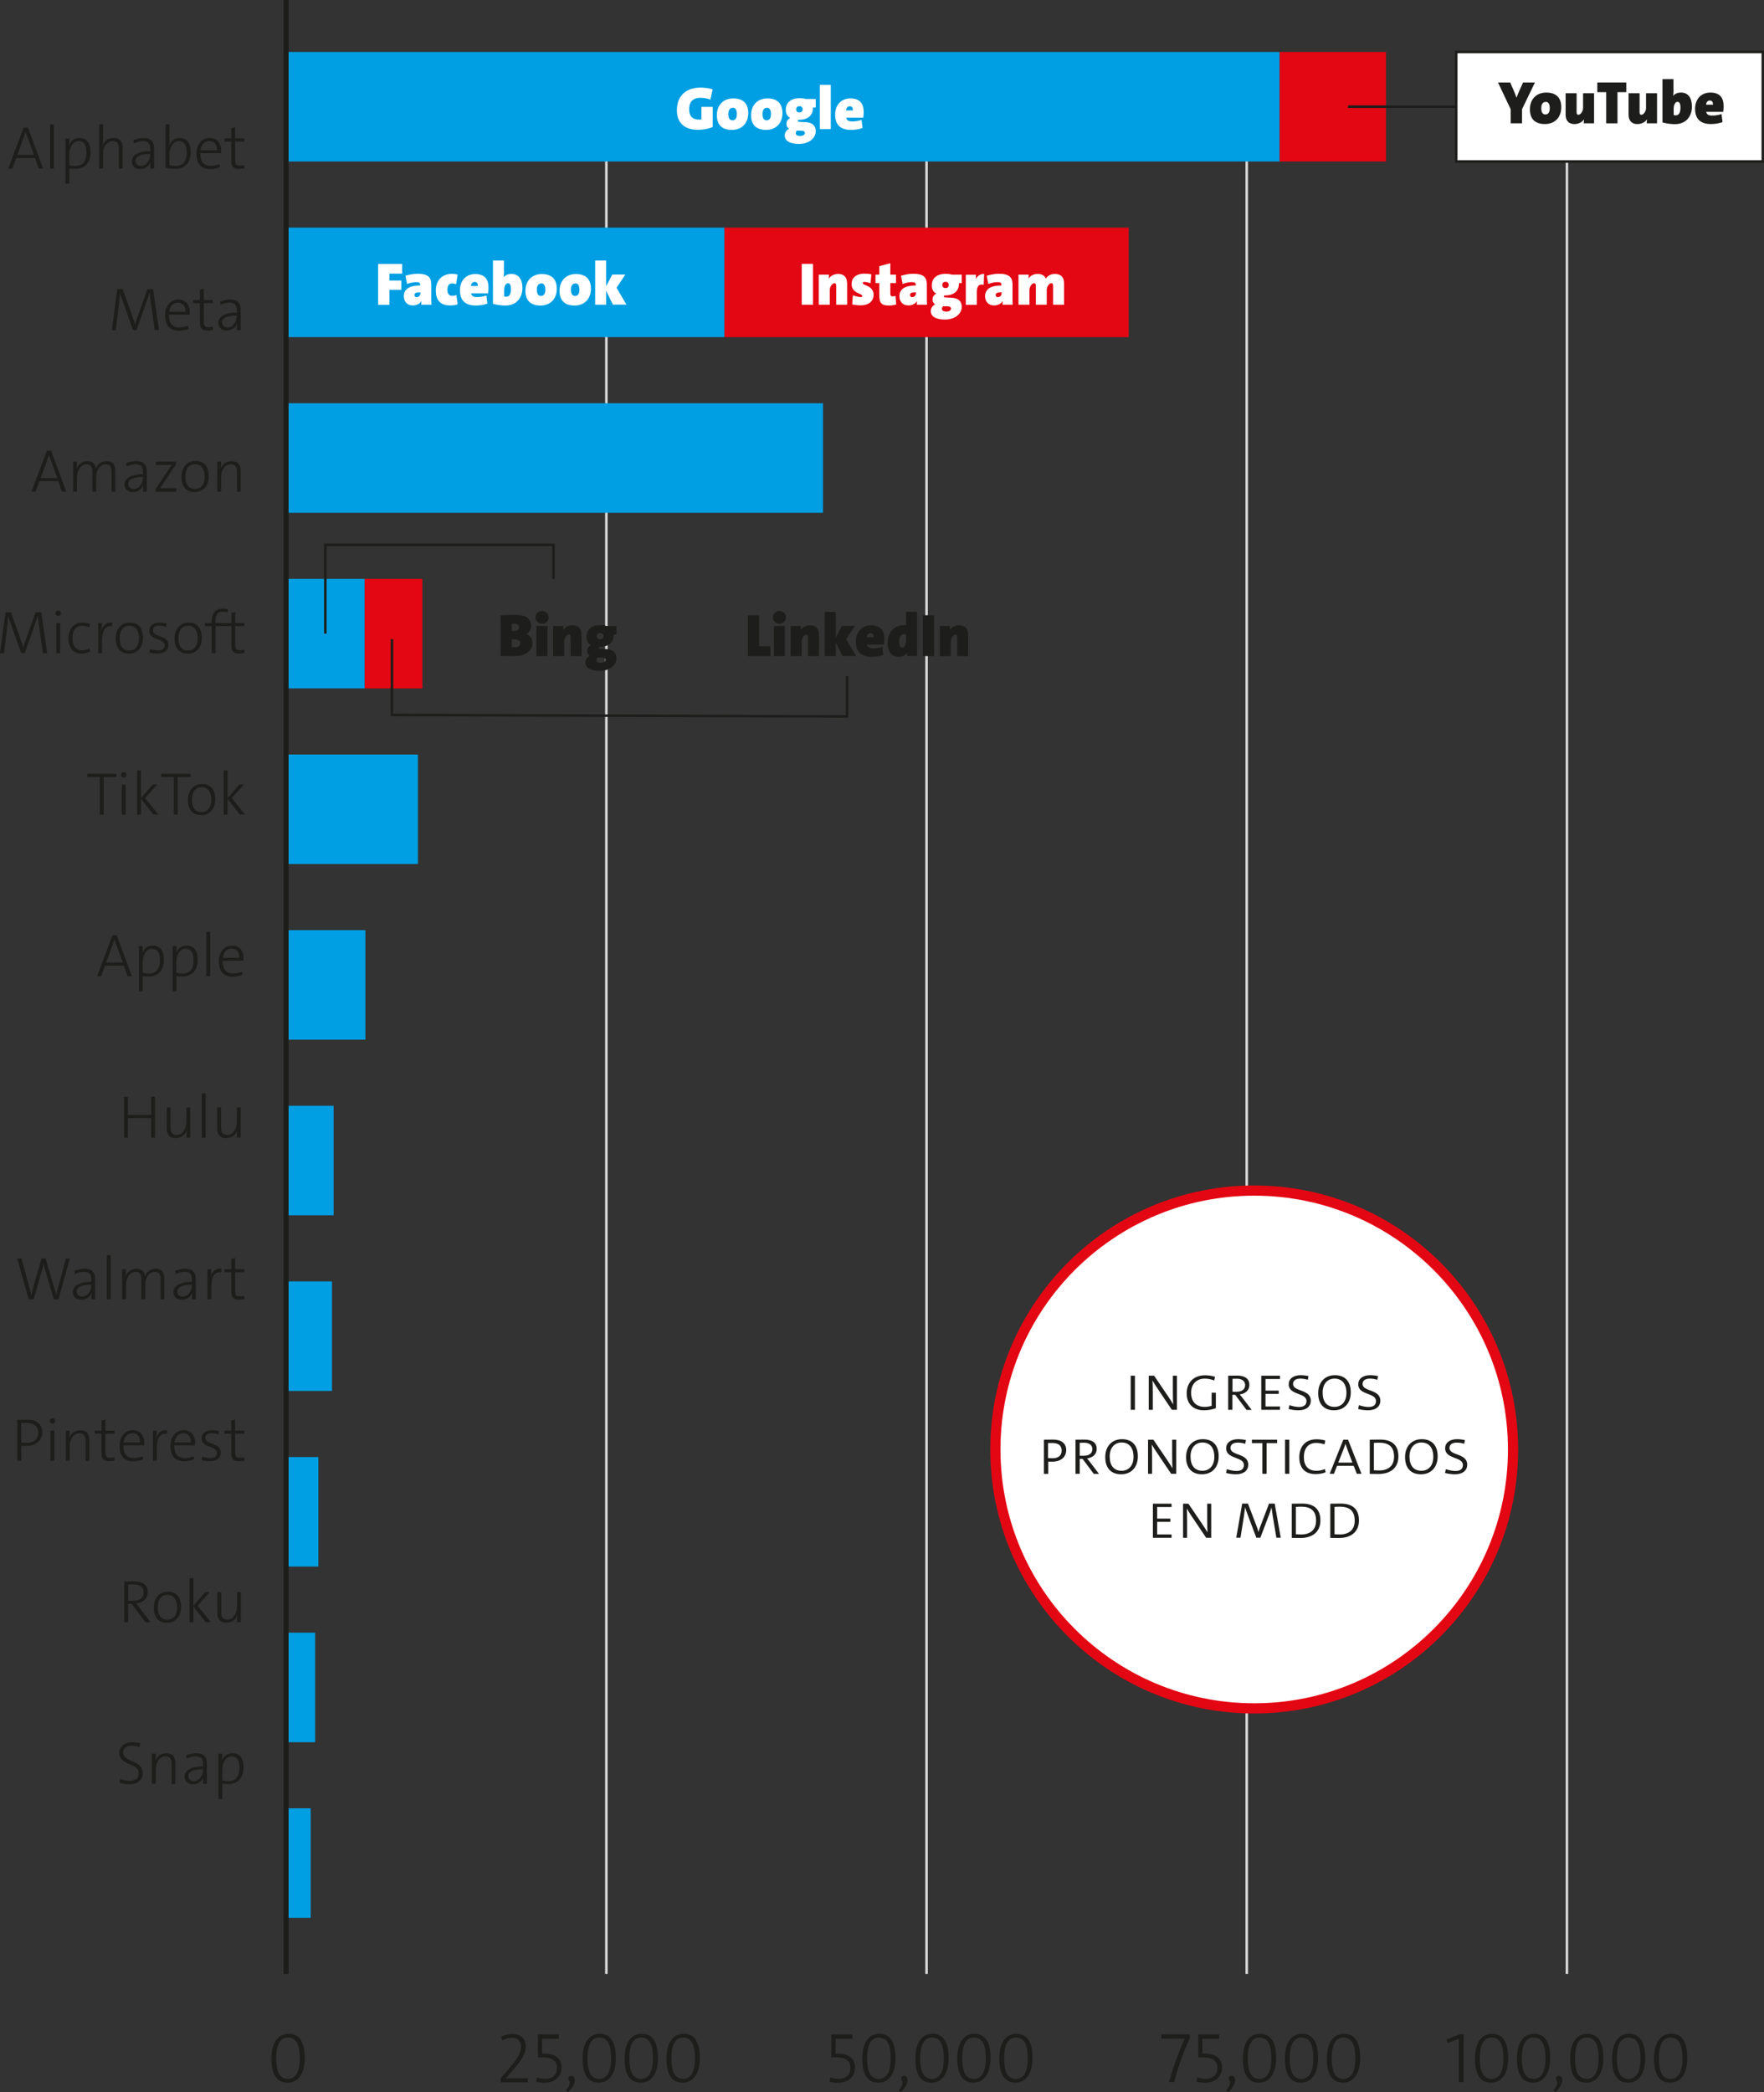 <?xml version="1.0" encoding="UTF-8"?>
<svg id="Capa_2" data-name="Capa 2" xmlns="http://www.w3.org/2000/svg" viewBox="0 0 174.81 207.26">
  <rect x="0" y="0" width="174.81" height="207.26" fill="#333333" stroke="none"/>
  <defs>
    <style>
      .cls-1 {
        stroke: #dadada;
      }

      .cls-1, .cls-2, .cls-3, .cls-4 {
        fill: none;
        stroke-miterlimit: 10;
      }

      .cls-1, .cls-3 {
        stroke-width: .25px;
      }

      .cls-2 {
        stroke: #e30613;
        stroke-width: 1.01px;
      }

      .cls-5 {
        fill: #1d1d1b;
      }

      .cls-5, .cls-6, .cls-7, .cls-8 {
        stroke-width: 0px;
      }

      .cls-6 {
        fill: #009fe3;
      }

      .cls-7 {
        fill: #e30613;
      }

      .cls-8 {
        fill: #fff;
      }

      .cls-3, .cls-4 {
        stroke: #1d1d1b;
      }

      .cls-4 {
        stroke-width: .5px;
      }
    </style>
  </defs>
  <g id="Capa_1-2" data-name="Capa 1">
    <g>
      <path class="cls-1" d="M155.28,195.56V13.19M123.55,195.56V13.19M91.82,195.56V13.19M60.09,195.56V13.19"/>
      <rect class="cls-7" x="126.8" y="5.15" width="10.55" height="10.85"/>
      <rect class="cls-6" x="28.16" y="5.15" width="98.64" height="10.85"/>
      <rect class="cls-7" x="71.77" y="22.55" width="40.08" height="10.85"/>
      <rect class="cls-6" x="28.16" y="22.55" width="43.62" height="10.85"/>
      <rect class="cls-6" x="28.16" y="39.95" width="53.4" height="10.85"/>
      <rect class="cls-7" x="36.12" y="57.35" width="5.74" height="10.85"/>
      <rect class="cls-6" x="28.16" y="57.35" width="7.97" height="10.85"/>
      <rect class="cls-6" x="28.16" y="74.75" width="13.26" height="10.85"/>
      <rect class="cls-6" x="28.16" y="92.15" width="8.05" height="10.85"/>
      <rect class="cls-6" x="28.16" y="109.55" width="4.9" height="10.85"/>
      <rect class="cls-6" x="28.16" y="126.95" width="4.74" height="10.85"/>
      <rect class="cls-6" x="28.16" y="144.35" width="3.39" height="10.85"/>
      <rect class="cls-6" x="28.16" y="161.75" width="3.07" height="10.85"/>
      <rect class="cls-6" x="28.16" y="179.15" width="2.63" height="10.85"/>
      <line class="cls-4" x1="28.35" y1="195.56" x2="28.35"/>
      <g>
        <path class="cls-5" d="M3.84,16.7l-.37-1.04h-1.87l-.37,1.04h-.41l1.52-4.05h.43l1.5,4.05h-.44ZM2.72,13.6l-.18-.55h0c-.05.17-.11.35-.18.53l-.64,1.77h1.65l-.64-1.76Z"/>
        <path class="cls-5" d="M4.96,16.7v-4.38h.38v4.38h-.38Z"/>
        <path class="cls-5" d="M6.49,18.21v-4.49h.38c0,.19-.01.5-.05.68h.01c.17-.44.56-.73,1.04-.73.7,0,1.1.47,1.1,1.4,0,1.08-.6,1.66-1.51,1.66-.22,0-.43-.02-.59-.04v1.51h-.38ZM6.86,16.35c.19.07.38.09.62.09.65,0,1.09-.39,1.09-1.33,0-.71-.24-1.13-.77-1.13-.64,0-.94.75-.94,1.28v1.09Z"/>
        <path class="cls-5" d="M11.78,16.7v-1.93c0-.5-.14-.79-.61-.79-.56,0-.96.55-.96,1.3v1.42h-.38v-4.38h.38v1.51c0,.2-.01.44-.05.59h.01c.17-.46.56-.75,1.08-.75.69,0,.9.43.9.95v2.08h-.38Z"/>
        <path class="cls-5" d="M14.89,16.7c0-.24,0-.48.04-.65h-.01c-.14.38-.53.7-1.05.7-.46,0-.81-.29-.81-.77,0-.59.63-1.01,1.83-1.01v-.2c0-.52-.17-.79-.7-.79-.29,0-.63.09-.91.21l-.07-.31c.31-.12.66-.21,1.02-.21.77,0,1.04.41,1.04,1.04v1.07c0,.31,0,.65.01.92h-.38ZM14.88,15.26c-1.13,0-1.45.32-1.45.66,0,.3.2.52.52.52.56,0,.93-.56.93-1.09v-.09Z"/>
        <path class="cls-5" d="M16.8,13.89c0,.16-.02.39-.05.54h.01c.17-.47.57-.76,1.04-.76.7,0,1.1.47,1.1,1.4,0,1.08-.61,1.66-1.52,1.66-.52,0-.97-.11-.97-.11v-4.31h.38v1.57ZM16.8,16.35s.28.09.62.09c.65,0,1.08-.39,1.08-1.33,0-.71-.24-1.13-.77-1.13-.64,0-.94.75-.94,1.28v1.09Z"/>
        <path class="cls-5" d="M19.85,15.17v.04c0,.85.37,1.22,1.03,1.22.29,0,.58-.05.87-.16l.06.3c-.31.11-.64.18-.98.18-.86,0-1.36-.48-1.36-1.52,0-.86.49-1.56,1.29-1.56s1.15.57,1.15,1.21c0,.16-.01.29-.01.29h-2.04ZM19.87,14.89h1.63c.01-.58-.28-.91-.77-.91s-.79.39-.86.91Z"/>
        <path class="cls-5" d="M24.22,16.68c-.16.04-.38.06-.55.06-.58,0-.75-.26-.75-.87v-1.85h-.67v-.3h.67v-1.01l.38-.1v1.11h.91v.3h-.91v1.73c0,.51.1.66.46.66.16,0,.31-.02.43-.05l.04.32Z"/>
      </g>
      <g>
        <path class="cls-5" d="M15.33,32.7l-.37-2.63c-.07-.49-.11-.85-.13-1.07h-.01c-.04.16-.12.39-.22.67l-1.07,3.03h-.35l-1.01-2.85c-.11-.31-.22-.6-.28-.85h0c-.02.32-.05.67-.1,1.1l-.31,2.6h-.4l.55-4.05h.53l1.03,2.88c.08.2.15.43.2.65h0c.05-.22.11-.45.19-.65l1.03-2.88h.56l.58,4.05h-.4Z"/>
        <path class="cls-5" d="M16.74,31.18v.04c0,.85.37,1.22,1.03,1.22.29,0,.58-.05.87-.16l.06.3c-.31.11-.64.18-.98.18-.86,0-1.36-.48-1.36-1.52,0-.86.49-1.56,1.29-1.56s1.15.57,1.15,1.21c0,.16-.01.29-.01.29h-2.04ZM16.76,30.89h1.63c.01-.58-.28-.91-.77-.91s-.79.39-.86.91Z"/>
        <path class="cls-5" d="M21.11,32.69c-.16.04-.38.06-.55.06-.58,0-.75-.26-.75-.87v-1.85h-.67v-.3h.67v-1.01l.38-.1v1.11h.91v.3h-.91v1.73c0,.51.1.66.46.66.16,0,.31-.02.43-.05l.04.32Z"/>
        <path class="cls-5" d="M23.47,32.7c0-.24,0-.48.04-.65h-.01c-.14.38-.53.7-1.05.7-.46,0-.81-.29-.81-.77,0-.59.63-1.01,1.83-1.01v-.2c0-.52-.17-.79-.7-.79-.29,0-.63.09-.91.21l-.07-.31c.31-.12.66-.21,1.02-.21.77,0,1.04.41,1.04,1.04v1.07c0,.31,0,.65.01.92h-.38ZM23.46,31.26c-1.13,0-1.45.32-1.45.66,0,.3.2.52.52.52.56,0,.93-.56.93-1.09v-.09Z"/>
      </g>
      <g>
        <path class="cls-5" d="M6.14,48.71l-.37-1.04h-1.87l-.37,1.04h-.41l1.52-4.05h.43l1.5,4.05h-.44ZM5.03,45.61l-.18-.55h0c-.05.17-.11.35-.18.53l-.64,1.77h1.65l-.64-1.76Z"/>
        <path class="cls-5" d="M11.06,48.71v-1.93c0-.5-.13-.79-.58-.79-.49,0-.95.49-.95,1.31v1.41h-.38v-1.93c0-.5-.13-.79-.58-.79-.52,0-.94.54-.94,1.31v1.41h-.38v-2.98h.38c0,.21-.02.5-.05.7h.01c.17-.45.56-.74,1.07-.74.6,0,.81.35.83.74.1-.28.43-.74,1.06-.74.68,0,.88.42.88.96v2.07h-.38Z"/>
        <path class="cls-5" d="M14.17,48.71c0-.24,0-.48.04-.65h-.01c-.14.38-.53.7-1.05.7-.46,0-.81-.29-.81-.77,0-.59.63-1.01,1.83-1.01v-.2c0-.52-.17-.79-.7-.79-.29,0-.63.09-.91.21l-.07-.31c.31-.12.66-.21,1.02-.21.77,0,1.04.41,1.04,1.04v1.07c0,.31,0,.65.01.92h-.38ZM14.17,47.26c-1.13,0-1.45.32-1.45.66,0,.3.2.52.52.52.56,0,.93-.56.93-1.09v-.09Z"/>
        <path class="cls-5" d="M15.42,48.71v-.26l1.59-2.39c-.2,0-.55.01-.89.01h-.67v-.34h1.99v.26l-1.58,2.39c.19,0,.61-.01.91-.01h.7v.35h-2.05Z"/>
        <path class="cls-5" d="M19.29,48.75c-.79,0-1.3-.49-1.3-1.51,0-.87.48-1.57,1.4-1.57.79,0,1.3.49,1.3,1.51,0,.87-.48,1.57-1.4,1.57ZM19.34,45.98c-.58,0-.97.42-.97,1.24s.36,1.22.95,1.22c.54,0,.96-.37.96-1.23,0-.78-.36-1.23-.95-1.23Z"/>
        <path class="cls-5" d="M23.48,48.71v-1.93c0-.5-.14-.79-.61-.79-.56,0-.96.55-.96,1.3v1.42h-.38v-2.98h.38c0,.21-.02.51-.05.7h.01c.17-.45.55-.74,1.08-.74.68,0,.9.42.9.96v2.07h-.38Z"/>
      </g>
      <g>
        <path class="cls-5" d="M4.25,64.71l-.37-2.63c-.07-.49-.11-.85-.13-1.07h-.01c-.04.16-.12.39-.22.67l-1.07,3.03h-.35l-1.01-2.85c-.11-.31-.22-.6-.28-.85h0c-.02.32-.05.67-.1,1.1l-.31,2.6h-.4l.55-4.05h.53l1.03,2.88c.08.2.15.43.2.65h0c.05-.22.11-.45.19-.65l1.03-2.88h.56l.58,4.05h-.4Z"/>
        <path class="cls-5" d="M5.77,61.03c-.15,0-.27-.12-.27-.27s.12-.27.27-.27.27.11.27.27c0,.14-.12.27-.27.27ZM5.58,64.71v-2.98h.38v2.98h-.38Z"/>
        <path class="cls-5" d="M8.97,64.54c-.3.14-.62.21-.91.21-.69,0-1.27-.43-1.27-1.49,0-1,.56-1.58,1.37-1.58.25,0,.53.05.78.16l-.1.32c-.25-.11-.5-.17-.73-.17-.55,0-.93.43-.93,1.23s.35,1.21.93,1.21c.21,0,.47-.05.75-.19l.09.29Z"/>
        <path class="cls-5" d="M11.11,62.05c-.68-.11-1,.43-1,1.47v1.19h-.38v-2.98h.38c0,.21-.02.52-.08.78h.01c.11-.44.43-.91,1.08-.82l-.02.37Z"/>
        <path class="cls-5" d="M12.77,64.76c-.79,0-1.3-.49-1.3-1.51,0-.87.48-1.57,1.4-1.57.79,0,1.3.49,1.3,1.51,0,.87-.48,1.57-1.4,1.57ZM12.83,61.99c-.58,0-.97.42-.97,1.24s.36,1.22.95,1.22c.54,0,.96-.37.96-1.23,0-.78-.36-1.23-.95-1.23Z"/>
        <path class="cls-5" d="M16.45,62.1c-.22-.07-.47-.12-.66-.12-.46,0-.63.19-.63.46,0,.76,1.53.41,1.53,1.47,0,.47-.35.84-1.08.84-.28,0-.6-.05-.82-.1l.07-.36c.24.09.56.15.8.15.44,0,.65-.17.65-.5,0-.76-1.52-.43-1.52-1.47,0-.43.34-.79,1.05-.79.2,0,.44.03.67.08l-.05.34Z"/>
        <path class="cls-5" d="M18.6,64.76c-.79,0-1.3-.49-1.3-1.51,0-.87.48-1.57,1.4-1.57.79,0,1.3.49,1.3,1.51,0,.87-.48,1.57-1.4,1.57ZM18.65,61.99c-.58,0-.97.42-.97,1.24s.36,1.22.95,1.22c.54,0,.96-.37.96-1.23,0-.78-.36-1.23-.95-1.23Z"/>
        <path class="cls-5" d="M22.28,62.03h-.92v2.68h-.38v-2.68h-.68v-.3h.68v-.19c0-.85.43-1.24,1.12-1.24.24,0,.49.05.49.05l-.04.32s-.25-.07-.49-.07c-.49,0-.7.29-.7.91v.21h.92v.3Z"/>
        <path class="cls-5" d="M24.23,64.69c-.16.04-.38.06-.55.06-.58,0-.75-.26-.75-.87v-1.85h-.67v-.3h.67v-1.01l.38-.1v1.11h.91v.3h-.91v1.73c0,.51.1.66.46.66.16,0,.31-.02.43-.05l.04.32Z"/>
      </g>
      <g>
        <path class="cls-5" d="M10.27,76.98v3.73h-.38v-3.73h-1.25v-.32h2.89v.32h-1.25Z"/>
        <path class="cls-5" d="M12.26,77.03c-.15,0-.27-.12-.27-.27s.12-.27.27-.27.27.11.27.27c0,.14-.12.27-.27.27ZM12.07,80.71v-2.98h.38v2.98h-.38Z"/>
        <path class="cls-5" d="M15.2,80.71l-1.23-1.58v1.58h-.38v-4.38h.38v2.75l1.17-1.36h.44l-1.21,1.35,1.33,1.63h-.5Z"/>
        <path class="cls-5" d="M17.61,76.98v3.73h-.38v-3.73h-1.25v-.32h2.89v.32h-1.25Z"/>
        <path class="cls-5" d="M19.93,80.76c-.79,0-1.3-.49-1.3-1.51,0-.87.48-1.57,1.4-1.57.79,0,1.3.49,1.3,1.51,0,.87-.48,1.57-1.4,1.57ZM19.98,77.99c-.58,0-.96.42-.96,1.24s.36,1.22.95,1.22c.54,0,.97-.37.97-1.23,0-.78-.36-1.23-.95-1.23Z"/>
        <path class="cls-5" d="M23.78,80.71l-1.23-1.58v1.58h-.38v-4.38h.38v2.75l1.18-1.36h.44l-1.21,1.35,1.33,1.63h-.5Z"/>
      </g>
      <g>
        <path class="cls-5" d="M12.64,96.71l-.37-1.04h-1.87l-.37,1.04h-.41l1.52-4.05h.43l1.5,4.05h-.44ZM11.52,93.61l-.18-.55h0c-.05.17-.11.35-.18.53l-.64,1.77h1.65l-.64-1.76Z"/>
        <path class="cls-5" d="M13.76,98.22v-4.49h.38c0,.19-.01.5-.05.68h.01c.17-.44.56-.73,1.04-.73.7,0,1.1.47,1.1,1.4,0,1.08-.6,1.66-1.51,1.66-.22,0-.43-.02-.59-.04v1.51h-.38ZM14.14,96.36c.19.07.38.09.62.09.65,0,1.09-.39,1.09-1.33,0-.71-.24-1.13-.77-1.13-.64,0-.94.75-.94,1.28v1.09Z"/>
        <path class="cls-5" d="M17.11,98.22v-4.49h.38c0,.19-.01.5-.05.68h.01c.17-.44.56-.73,1.04-.73.7,0,1.1.47,1.1,1.4,0,1.08-.6,1.66-1.51,1.66-.22,0-.43-.02-.59-.04v1.51h-.38ZM17.48,96.36c.19.07.38.09.62.09.65,0,1.08-.39,1.08-1.33,0-.71-.24-1.13-.77-1.13-.64,0-.94.75-.94,1.28v1.09Z"/>
        <path class="cls-5" d="M20.45,96.71v-4.38h.38v4.38h-.38Z"/>
        <path class="cls-5" d="M22.07,95.18v.04c0,.85.37,1.22,1.03,1.22.29,0,.58-.05.87-.16l.06.3c-.31.11-.64.18-.98.18-.86,0-1.36-.48-1.36-1.52,0-.86.49-1.56,1.29-1.56s1.15.57,1.15,1.21c0,.16-.01.29-.01.29h-2.04ZM22.09,94.89h1.63c.01-.58-.28-.91-.77-.91s-.79.39-.86.91Z"/>
      </g>
      <g>
        <path class="cls-5" d="M14.99,112.71v-1.94h-2.32v1.94h-.38v-4.05h.38v1.79h2.32v-1.79h.38v4.05h-.38Z"/>
        <path class="cls-5" d="M18.46,112.71c0-.21.02-.51.05-.7h-.01c-.17.45-.55.74-1.08.74-.69,0-.9-.43-.9-.95v-2.08h.38v1.93c0,.5.13.79.61.79.56,0,.96-.55.96-1.3v-1.42h.38v2.98h-.38Z"/>
        <path class="cls-5" d="M20,112.71v-4.38h.38v4.38h-.38Z"/>
        <path class="cls-5" d="M23.46,112.71c0-.21.02-.51.05-.7h-.01c-.17.45-.55.74-1.08.74-.69,0-.9-.43-.9-.95v-2.08h.38v1.93c0,.5.13.79.61.79.56,0,.96-.55.96-1.3v-1.42h.38v2.98h-.38Z"/>
      </g>
      <g>
        <path class="cls-5" d="M5.82,128.72h-.49l-.88-2.98c-.05-.17-.1-.37-.13-.54h-.01c-.04.19-.07.37-.12.54l-.85,2.98h-.5l-1.13-4.05h.41l.81,2.92c.07.29.13.52.17.77h0c.05-.25.1-.5.17-.74l.85-2.95h.39l.89,3c.07.22.13.46.17.69h0c.04-.21.08-.4.13-.6l.84-3.09h.38l-1.12,4.05Z"/>
        <path class="cls-5" d="M9.06,128.72c0-.24,0-.48.04-.65h-.01c-.14.38-.53.7-1.06.7-.46,0-.81-.29-.81-.77,0-.59.63-1.01,1.83-1.01v-.2c0-.52-.17-.79-.7-.79-.29,0-.63.09-.91.21l-.07-.31c.31-.12.66-.21,1.02-.21.77,0,1.04.41,1.04,1.04v1.07c0,.31,0,.65.01.92h-.38ZM9.05,127.27c-1.13,0-1.45.32-1.45.66,0,.3.2.52.52.52.56,0,.93-.56.93-1.09v-.09Z"/>
        <path class="cls-5" d="M10.59,128.72v-4.38h.38v4.38h-.38Z"/>
        <path class="cls-5" d="M15.92,128.72v-1.93c0-.5-.13-.79-.58-.79-.49,0-.95.49-.95,1.31v1.41h-.38v-1.93c0-.5-.13-.79-.58-.79-.52,0-.94.54-.94,1.31v1.41h-.38v-2.98h.38c0,.21-.02.5-.05.7h.01c.17-.45.56-.74,1.07-.74.6,0,.81.35.83.74.1-.28.43-.74,1.05-.74.68,0,.88.42.88.96v2.07h-.38Z"/>
        <path class="cls-5" d="M19.03,128.72c0-.24,0-.48.04-.65h-.01c-.14.38-.53.7-1.06.7-.46,0-.81-.29-.81-.77,0-.59.63-1.01,1.83-1.01v-.2c0-.52-.17-.79-.7-.79-.29,0-.63.09-.91.21l-.07-.31c.31-.12.66-.21,1.02-.21.77,0,1.04.41,1.04,1.04v1.07c0,.31,0,.65.01.92h-.38ZM19.02,127.27c-1.13,0-1.45.32-1.45.66,0,.3.2.52.52.52.56,0,.93-.56.93-1.09v-.09Z"/>
        <path class="cls-5" d="M21.94,126.06c-.68-.11-1,.43-1,1.47v1.19h-.38v-2.98h.38c0,.21-.02.52-.08.78h.01c.11-.44.43-.91,1.08-.82l-.02.37Z"/>
        <path class="cls-5" d="M24.23,128.7c-.16.04-.38.06-.55.06-.58,0-.76-.26-.76-.87v-1.85h-.67v-.3h.67v-1.01l.38-.1v1.11h.91v.3h-.91v1.73c0,.51.1.66.46.66.16,0,.31-.02.43-.05l.04.32Z"/>
      </g>
      <g>
        <path class="cls-5" d="M1.72,144.72v-4.05s.57-.02.99-.02c1.05,0,1.49.59,1.49,1.23,0,.8-.62,1.37-1.59,1.37-.24,0-.5-.01-.5-.01v1.48h-.38ZM2.1,142.91s.28.03.55.03c.77,0,1.15-.43,1.15-.99s-.36-.98-1.17-.98c-.25,0-.53.01-.53.01v1.93Z"/>
        <path class="cls-5" d="M5.2,141.04c-.15,0-.27-.12-.27-.27s.12-.27.27-.27.27.11.27.27c0,.14-.12.27-.27.27ZM5,144.72v-2.98h.38v2.98h-.38Z"/>
        <path class="cls-5" d="M8.48,144.72v-1.93c0-.5-.14-.79-.61-.79-.56,0-.96.55-.96,1.3v1.42h-.38v-2.98h.38c0,.21-.02.51-.05.7h.01c.17-.45.55-.74,1.08-.74.68,0,.9.42.9.96v2.07h-.38Z"/>
        <path class="cls-5" d="M11.36,144.7c-.16.04-.38.06-.55.06-.58,0-.75-.26-.75-.87v-1.85h-.67v-.3h.67v-1.01l.38-.1v1.11h.91v.3h-.91v1.73c0,.51.1.66.46.66.16,0,.31-.02.43-.05l.04.32Z"/>
        <path class="cls-5" d="M12.23,143.19v.04c0,.85.37,1.22,1.03,1.22.29,0,.58-.05.87-.16l.06.3c-.31.11-.64.18-.98.18-.86,0-1.36-.48-1.36-1.52,0-.86.49-1.56,1.29-1.56s1.15.57,1.15,1.21c0,.16-.01.29-.01.29h-2.04ZM12.25,142.9h1.63c.01-.58-.28-.91-.77-.91s-.79.39-.86.91Z"/>
        <path class="cls-5" d="M16.54,142.06c-.68-.11-1,.43-1,1.47v1.19h-.38v-2.98h.38c0,.21-.02.52-.08.78h.01c.11-.44.43-.91,1.08-.82l-.02.37Z"/>
        <path class="cls-5" d="M17.27,143.19v.04c0,.85.37,1.22,1.03,1.22.29,0,.58-.05.87-.16l.06.3c-.31.11-.64.18-.98.18-.86,0-1.36-.48-1.36-1.52,0-.86.49-1.56,1.29-1.56s1.15.57,1.15,1.21c0,.16-.01.29-.01.29h-2.04ZM17.29,142.9h1.63c.01-.58-.28-.91-.77-.91s-.79.39-.86.91Z"/>
        <path class="cls-5" d="M21.64,142.11c-.22-.07-.47-.12-.66-.12-.46,0-.63.19-.63.46,0,.76,1.53.41,1.53,1.47,0,.47-.35.84-1.08.84-.28,0-.6-.05-.82-.1l.07-.36c.24.09.56.15.8.15.44,0,.65-.17.65-.5,0-.76-1.52-.43-1.52-1.47,0-.43.34-.79,1.05-.79.2,0,.44.03.67.08l-.05.34Z"/>
        <path class="cls-5" d="M24.23,144.7c-.16.04-.38.06-.55.06-.58,0-.76-.26-.76-.87v-1.85h-.67v-.3h.67v-1.01l.38-.1v1.11h.91v.3h-.91v1.73c0,.51.1.66.46.66.16,0,.31-.02.43-.05l.04.32Z"/>
      </g>
      <g>
        <path class="cls-5" d="M14.42,160.72l-1.37-1.83h-.35v1.83h-.38v-4.04s.51-.02.96-.02c.79,0,1.36.32,1.36,1.05s-.54,1.09-1.16,1.15c0,0,.18.2.35.43l1.09,1.43h-.49ZM12.7,158.59s.27,0,.5,0c.68,0,1.04-.32,1.04-.83s-.37-.8-1.01-.8c-.26,0-.53.02-.53.02v1.61Z"/>
        <path class="cls-5" d="M16.54,160.77c-.79,0-1.3-.49-1.3-1.51,0-.87.48-1.57,1.4-1.57.79,0,1.3.49,1.3,1.51,0,.87-.48,1.57-1.4,1.57ZM16.59,158c-.58,0-.96.42-.96,1.24s.36,1.22.95,1.22c.54,0,.97-.37.97-1.23,0-.78-.36-1.23-.95-1.23Z"/>
        <path class="cls-5" d="M20.39,160.72l-1.23-1.58v1.58h-.38v-4.38h.38v2.75l1.18-1.36h.44l-1.21,1.35,1.33,1.63h-.5Z"/>
        <path class="cls-5" d="M23.48,160.72c0-.21.02-.51.05-.7h-.01c-.17.45-.55.74-1.08.74-.69,0-.9-.43-.9-.95v-2.08h.38v1.93c0,.5.13.79.61.79.56,0,.96-.55.96-1.3v-1.42h.38v2.98h-.38Z"/>
      </g>
      <g>
        <path class="cls-5" d="M13.83,173.08c-.26-.08-.52-.14-.77-.14-.55,0-.85.26-.85.7,0,1,1.94.69,1.94,2.01,0,.61-.44,1.12-1.33,1.12-.36,0-.73-.07-.99-.16l.08-.37c.28.11.64.19.95.19.55,0,.89-.25.89-.76,0-1.03-1.93-.73-1.93-2.02,0-.58.46-1.04,1.28-1.04.25,0,.54.04.8.11l-.07.35Z"/>
        <path class="cls-5" d="M17.01,176.72v-1.93c0-.5-.14-.79-.61-.79-.56,0-.96.55-.96,1.3v1.42h-.38v-2.98h.38c0,.21-.02.51-.05.7h.01c.17-.45.55-.74,1.08-.74.68,0,.9.42.9.96v2.07h-.38Z"/>
        <path class="cls-5" d="M20.12,176.72c0-.24,0-.48.04-.65h-.01c-.14.38-.53.7-1.05.7-.46,0-.81-.29-.81-.77,0-.59.63-1.01,1.83-1.01v-.2c0-.52-.17-.79-.7-.79-.29,0-.63.09-.91.21l-.07-.31c.31-.12.66-.21,1.02-.21.77,0,1.04.41,1.04,1.04v1.07c0,.31,0,.65.01.92h-.38ZM20.12,175.28c-1.13,0-1.45.32-1.45.66,0,.3.2.52.52.52.56,0,.93-.56.93-1.09v-.09Z"/>
        <path class="cls-5" d="M21.65,178.23v-4.49h.38c0,.19-.01.5-.05.68h.01c.17-.44.56-.73,1.04-.73.7,0,1.1.47,1.1,1.4,0,1.08-.6,1.66-1.51,1.66-.22,0-.43-.02-.59-.04v1.51h-.38ZM22.03,176.37c.19.07.38.09.62.09.65,0,1.08-.39,1.08-1.33,0-.71-.24-1.13-.77-1.13-.64,0-.94.75-.94,1.28v1.09Z"/>
      </g>
      <path class="cls-5" d="M28.5,206.33c-.86,0-1.6-.52-1.6-2.38,0-1.69.73-2.46,1.7-2.46.85,0,1.6.52,1.6,2.38,0,1.69-.74,2.46-1.69,2.46ZM28.54,201.85c-.67,0-1.17.56-1.17,2.04s.41,2.07,1.17,2.07c.66,0,1.17-.55,1.17-2.03s-.41-2.07-1.17-2.07Z"/>
      <g>
        <path class="cls-5" d="M49.61,206.27v-.36l1.01-1.19c.74-.86,1.01-1.42,1.01-1.95,0-.5-.31-.9-.9-.9-.31,0-.65.1-.95.27l-.1-.36c.33-.17.69-.27,1.12-.27.82,0,1.3.5,1.3,1.22,0,.61-.3,1.25-1.17,2.25l-.8.92h0c.38,0,1.27-.01,2.18-.01v.41h-2.7Z"/>
        <path class="cls-5" d="M53.2,205.82c.23.07.54.13.84.13.72,0,1.16-.39,1.16-1.08s-.47-1.05-1.37-1.05c-.27,0-.52.02-.52.02v-2.29h2.07v.43h-1.66v1.47c.07,0,.15,0,.24,0,1.12,0,1.69.56,1.69,1.36,0,.93-.69,1.53-1.67,1.53-.29,0-.6-.04-.85-.09l.06-.41Z"/>
        <path class="cls-5" d="M56.08,207.08c.29-.32.38-.56.38-.74,0-.2-.13-.25-.13-.41s.12-.28.29-.28c.19,0,.34.15.34.43,0,.29-.17.71-.67,1.18l-.2-.17Z"/>
        <path class="cls-5" d="M59.34,206.33c-.86,0-1.6-.52-1.6-2.38,0-1.69.73-2.46,1.69-2.46.85,0,1.6.52,1.6,2.38,0,1.69-.74,2.46-1.7,2.46ZM59.39,201.85c-.67,0-1.17.56-1.17,2.04s.41,2.07,1.17,2.07c.66,0,1.17-.55,1.17-2.03s-.41-2.07-1.17-2.07Z"/>
        <path class="cls-5" d="M63.5,206.33c-.86,0-1.6-.52-1.6-2.38,0-1.69.73-2.46,1.7-2.46.85,0,1.6.52,1.6,2.38,0,1.69-.74,2.46-1.69,2.46ZM63.54,201.85c-.67,0-1.17.56-1.17,2.04s.41,2.07,1.17,2.07c.66,0,1.17-.55,1.17-2.03s-.41-2.07-1.17-2.07Z"/>
        <path class="cls-5" d="M67.65,206.33c-.86,0-1.6-.52-1.6-2.38,0-1.69.73-2.46,1.7-2.46.85,0,1.6.52,1.6,2.38,0,1.69-.74,2.46-1.69,2.46ZM67.7,201.85c-.67,0-1.17.56-1.17,2.04s.41,2.07,1.17,2.07c.66,0,1.17-.55,1.17-2.03s-.41-2.07-1.17-2.07Z"/>
      </g>
      <g>
        <path class="cls-5" d="M82.28,205.82c.23.07.54.13.84.13.72,0,1.16-.39,1.16-1.08s-.47-1.05-1.37-1.05c-.27,0-.52.02-.52.02v-2.29h2.07v.43h-1.66v1.47c.07,0,.15,0,.24,0,1.12,0,1.69.56,1.69,1.36,0,.93-.69,1.53-1.67,1.53-.29,0-.6-.04-.85-.09l.06-.41Z"/>
        <path class="cls-5" d="M87.05,206.33c-.86,0-1.6-.52-1.6-2.38,0-1.69.73-2.46,1.69-2.46.85,0,1.6.52,1.6,2.38,0,1.69-.74,2.46-1.7,2.46ZM87.1,201.85c-.67,0-1.17.56-1.17,2.04s.41,2.07,1.17,2.07c.66,0,1.17-.55,1.17-2.03s-.41-2.07-1.17-2.07Z"/>
        <path class="cls-5" d="M89.06,207.08c.29-.32.38-.56.38-.74,0-.2-.13-.25-.13-.41s.12-.28.29-.28c.19,0,.34.15.34.43,0,.29-.17.71-.67,1.18l-.2-.17Z"/>
        <path class="cls-5" d="M92.31,206.33c-.86,0-1.6-.52-1.6-2.38,0-1.69.73-2.46,1.7-2.46.85,0,1.6.52,1.6,2.38,0,1.69-.74,2.46-1.69,2.46ZM92.36,201.85c-.67,0-1.17.56-1.17,2.04s.41,2.07,1.17,2.07c.66,0,1.17-.55,1.17-2.03s-.41-2.07-1.17-2.07Z"/>
        <path class="cls-5" d="M96.47,206.33c-.86,0-1.6-.52-1.6-2.38,0-1.69.73-2.46,1.69-2.46.85,0,1.6.52,1.6,2.38,0,1.69-.74,2.46-1.7,2.46ZM96.52,201.85c-.67,0-1.17.56-1.17,2.04s.41,2.07,1.17,2.07c.66,0,1.17-.55,1.17-2.03s-.41-2.07-1.17-2.07Z"/>
        <path class="cls-5" d="M100.63,206.33c-.86,0-1.6-.52-1.6-2.38,0-1.69.73-2.46,1.69-2.46.85,0,1.6.52,1.6,2.38,0,1.69-.74,2.46-1.7,2.46ZM100.68,201.85c-.67,0-1.17.56-1.17,2.04s.41,2.07,1.17,2.07c.66,0,1.17-.55,1.17-2.03s-.41-2.07-1.17-2.07Z"/>
      </g>
      <g>
        <path class="cls-5" d="M117.91,201.93c-.59,1.24-1.22,2.98-1.55,4.34h-.51c.42-1.58,1.13-3.37,1.56-4.31-.31.01-1.7.01-2.32.01v-.43h2.82v.38Z"/>
        <path class="cls-5" d="M118.64,205.82c.23.07.54.13.84.13.72,0,1.16-.39,1.16-1.08s-.47-1.05-1.37-1.05c-.27,0-.52.02-.52.02v-2.29h2.07v.43h-1.66v1.47c.07,0,.15,0,.24,0,1.12,0,1.7.56,1.7,1.36,0,.93-.69,1.53-1.67,1.53-.29,0-.6-.04-.85-.09l.06-.41Z"/>
        <path class="cls-5" d="M121.52,207.08c.29-.32.38-.56.38-.74,0-.2-.13-.25-.13-.41s.12-.28.29-.28c.19,0,.34.15.34.43,0,.29-.17.71-.67,1.18l-.2-.17Z"/>
        <path class="cls-5" d="M124.77,206.33c-.86,0-1.6-.52-1.6-2.38,0-1.69.73-2.46,1.69-2.46.85,0,1.6.52,1.6,2.38,0,1.69-.74,2.46-1.7,2.46ZM124.82,201.85c-.67,0-1.17.56-1.17,2.04s.41,2.07,1.17,2.07c.66,0,1.17-.55,1.17-2.03s-.41-2.07-1.17-2.07Z"/>
        <path class="cls-5" d="M128.93,206.33c-.86,0-1.6-.52-1.6-2.38,0-1.69.73-2.46,1.69-2.46.85,0,1.6.52,1.6,2.38,0,1.69-.74,2.46-1.7,2.46ZM128.98,201.85c-.67,0-1.17.56-1.17,2.04s.41,2.07,1.17,2.07c.66,0,1.17-.55,1.17-2.03s-.41-2.07-1.17-2.07Z"/>
        <path class="cls-5" d="M133.09,206.33c-.86,0-1.6-.52-1.6-2.38,0-1.69.73-2.46,1.7-2.46.85,0,1.6.52,1.6,2.38,0,1.69-.74,2.46-1.69,2.46ZM133.14,201.85c-.67,0-1.17.56-1.17,2.04s.41,2.07,1.17,2.07c.66,0,1.17-.55,1.17-2.03s-.41-2.07-1.17-2.07Z"/>
      </g>
      <g>
        <path class="cls-5" d="M144.57,206.27v-4.29l-1.13.43-.08-.37,1.3-.5h.38v4.73h-.46Z"/>
        <path class="cls-5" d="M147.77,206.33c-.86,0-1.6-.52-1.6-2.38,0-1.69.73-2.46,1.69-2.46.85,0,1.6.52,1.6,2.38,0,1.69-.74,2.46-1.7,2.46ZM147.82,201.85c-.67,0-1.17.56-1.17,2.04s.41,2.07,1.17,2.07c.66,0,1.17-.55,1.17-2.03s-.41-2.07-1.17-2.07Z"/>
        <path class="cls-5" d="M151.93,206.33c-.86,0-1.6-.52-1.6-2.38,0-1.69.73-2.46,1.69-2.46.85,0,1.6.52,1.6,2.38,0,1.69-.74,2.46-1.7,2.46ZM151.98,201.85c-.67,0-1.17.56-1.17,2.04s.41,2.07,1.17,2.07c.66,0,1.17-.55,1.17-2.03s-.41-2.07-1.17-2.07Z"/>
        <path class="cls-5" d="M153.94,207.08c.29-.32.38-.56.38-.74,0-.2-.13-.25-.13-.41s.12-.28.29-.28c.19,0,.34.15.34.43,0,.29-.17.71-.67,1.18l-.2-.17Z"/>
        <path class="cls-5" d="M157.2,206.33c-.86,0-1.6-.52-1.6-2.38,0-1.69.73-2.46,1.69-2.46.85,0,1.6.52,1.6,2.38,0,1.69-.74,2.46-1.7,2.46ZM157.25,201.85c-.67,0-1.17.56-1.17,2.04s.41,2.07,1.17,2.07c.66,0,1.17-.55,1.17-2.03s-.41-2.07-1.17-2.07Z"/>
        <path class="cls-5" d="M161.35,206.33c-.86,0-1.6-.52-1.6-2.38,0-1.69.73-2.46,1.69-2.46.85,0,1.6.52,1.6,2.38,0,1.69-.74,2.46-1.7,2.46ZM161.4,201.85c-.67,0-1.17.56-1.17,2.04s.41,2.07,1.17,2.07c.66,0,1.17-.55,1.17-2.03s-.41-2.07-1.17-2.07Z"/>
        <path class="cls-5" d="M165.51,206.33c-.86,0-1.6-.52-1.6-2.38,0-1.69.73-2.46,1.7-2.46.85,0,1.6.52,1.6,2.38,0,1.69-.74,2.46-1.69,2.46ZM165.56,201.85c-.67,0-1.17.56-1.17,2.04s.41,2.07,1.17,2.07c.66,0,1.17-.55,1.17-2.03s-.41-2.07-1.17-2.07Z"/>
      </g>
      <g>
        <path class="cls-8" d="M70.63,12.58c-.39.17-.91.28-1.46.28-1.42,0-2.09-.77-2.09-1.93,0-1.39.85-2.25,2.35-2.25.46,0,.89.08,1.19.17l-.22,1.02c-.28-.11-.61-.18-1.01-.18-.77,0-1.1.46-1.1,1.12s.3,1.04.99,1.04c.08,0,.17-.01.23-.03v-1.23h1.12v2Z"/>
        <path class="cls-8" d="M72.53,12.87c-.91,0-1.49-.44-1.49-1.46,0-.95.6-1.66,1.62-1.66.91,0,1.49.44,1.49,1.46,0,.95-.6,1.66-1.62,1.66ZM72.61,10.68c-.26,0-.43.21-.43.62s.14.62.41.62.43-.2.43-.62-.14-.63-.41-.63Z"/>
        <path class="cls-8" d="M75.92,12.87c-.91,0-1.49-.44-1.49-1.46,0-.95.6-1.66,1.62-1.66.91,0,1.49.44,1.49,1.46,0,.95-.6,1.66-1.62,1.66ZM75.99,10.68c-.26,0-.43.21-.43.62s.14.62.41.62.43-.2.43-.62-.14-.63-.41-.63Z"/>
        <path class="cls-8" d="M80.56,10.65s0,.05,0,.07c0,.65-.44,1.15-1.38,1.15h-.07s-.05.07-.05.1c0,.02,0,.05.04.07.23.11,1.09-.08,1.51.34.16.16.23.37.23.61,0,.68-.64,1.27-1.68,1.27-.89,0-1.39-.31-1.39-.84,0-.28.15-.52.43-.67-.18-.11-.26-.28-.26-.47,0-.25.13-.47.37-.59-.31-.17-.44-.45-.44-.81,0-.66.44-1.15,1.38-1.15.25,0,.45.03.61.08h.98v.84h-.29ZM79,12.93c-.1.08-.14.17-.14.26,0,.16.14.28.43.28.32,0,.47-.14.47-.29,0-.06-.02-.12-.06-.16-.09-.09-.38-.07-.7-.08ZM79.22,10.52c-.2,0-.32.12-.32.31s.11.31.32.31.32-.12.32-.31-.11-.31-.32-.31Z"/>
        <path class="cls-8" d="M81.24,12.79v-4.38h1.09v4.38h-1.09Z"/>
        <path class="cls-8" d="M83.86,11.65c.04.27.23.38.6.38.3,0,.62-.05.92-.15l.1.8c-.36.13-.79.19-1.14.19-1.01,0-1.58-.47-1.58-1.52,0-.9.56-1.6,1.52-1.6s1.31.56,1.31,1.33c0,.28-.04.58-.04.58h-1.69ZM83.84,10.94h.68c.01-.29-.11-.41-.31-.41-.22,0-.35.17-.37.41Z"/>
      </g>
      <g>
        <path class="cls-8" d="M38.59,27.11v.68h1.18v.92h-1.18v1.49h-1.12v-4.05h2.38v.96h-1.27Z"/>
        <path class="cls-8" d="M41.75,30.19c0-.11,0-.24.02-.38h0c-.14.28-.49.45-.86.45-.6,0-.89-.43-.89-.92,0-.8.73-1.06,1.62-1.06v-.07c0-.19-.11-.26-.39-.26-.26,0-.61.07-.91.18l-.16-.81c.35-.11.82-.2,1.19-.2,1.06,0,1.37.37,1.37,1.06v1.37c0,.19,0,.41.02.64h-1.02ZM41.65,28.96c-.47,0-.58.09-.58.28,0,.11.08.2.22.2.22,0,.37-.19.37-.39v-.09Z"/>
        <path class="cls-8" d="M45.35,30.15c-.21.08-.5.11-.76.11-1,0-1.4-.58-1.4-1.47,0-1.02.62-1.66,1.61-1.66.16,0,.37.02.55.08l-.15.95c-.13-.05-.26-.08-.38-.08-.34,0-.48.23-.48.64s.19.59.48.59c.14,0,.29-.03.41-.08l.12.92Z"/>
        <path class="cls-8" d="M46.68,29.05c.04.27.23.38.6.38.3,0,.62-.05.92-.15l.1.8c-.36.13-.79.19-1.14.19-1.01,0-1.58-.47-1.58-1.52,0-.9.56-1.6,1.52-1.6s1.31.56,1.31,1.33c0,.28-.04.58-.04.58h-1.69ZM46.67,28.34h.68c.01-.29-.11-.41-.31-.41-.22,0-.35.17-.37.41Z"/>
        <path class="cls-8" d="M49.95,26.86c0,.2-.02.46-.04.62h0c.13-.2.41-.34.77-.34.73,0,1.09.55,1.09,1.39,0,.95-.57,1.74-1.69,1.74-.67,0-1.23-.17-1.23-.17v-4.29h1.09v1.04ZM49.95,29.36s.09.04.21.04c.25,0,.47-.17.47-.75,0-.43-.1-.59-.29-.59s-.38.23-.38.69v.62Z"/>
        <path class="cls-8" d="M53.56,30.27c-.91,0-1.49-.44-1.49-1.46,0-.95.6-1.66,1.62-1.66.91,0,1.49.44,1.49,1.46,0,.95-.6,1.66-1.62,1.66ZM53.63,28.08c-.26,0-.43.21-.43.62s.14.62.41.62.43-.2.43-.62-.14-.63-.41-.63Z"/>
        <path class="cls-8" d="M56.94,30.27c-.91,0-1.49-.44-1.49-1.46,0-.95.6-1.66,1.62-1.66.91,0,1.49.44,1.49,1.46,0,.95-.6,1.66-1.62,1.66ZM57.01,28.08c-.26,0-.43.21-.43.62s.14.62.41.62.43-.2.43-.62-.14-.63-.41-.63Z"/>
        <path class="cls-8" d="M60.74,30.19l-.67-1.38v1.38h-1.09v-4.38h1.09v2.54l.61-1.15h1.29l-.87,1.31.98,1.67h-1.35Z"/>
      </g>
      <g>
        <path class="cls-8" d="M79.45,30.19v-4.05h1.12v4.05h-1.12Z"/>
        <path class="cls-8" d="M82.87,30.19v-1.86c0-.17-.04-.27-.17-.27-.22,0-.47.31-.47.69v1.44h-1.09v-2.98h1.01c0,.08,0,.26-.03.4h0c.19-.26.5-.47.94-.47.61,0,.89.34.89.99v2.06h-1.09Z"/>
        <path class="cls-8" d="M86.29,28.06c-.21-.07-.49-.13-.63-.13-.13,0-.16.04-.16.11,0,.26,1.07.23,1.07,1.17,0,.6-.44,1.04-1.3,1.04-.27,0-.58-.04-.82-.09l.07-.9c.32.11.62.17.77.17.13,0,.16-.04.16-.11,0-.26-1.06-.25-1.06-1.18,0-.59.43-1.03,1.28-1.03.2,0,.46.02.68.07l-.08.86Z"/>
        <path class="cls-8" d="M88.82,30.17c-.22.05-.49.1-.71.1-.74,0-.97-.22-.97-1.03v-1.19h-.38v-.84h.38v-.84l1.09-.29v1.13h.56v.84h-.56v1.03c0,.21.07.28.23.28.1,0,.2-.01.29-.04l.06.84Z"/>
        <path class="cls-8" d="M90.86,30.19c0-.11,0-.24.02-.38h0c-.14.28-.49.45-.86.45-.6,0-.89-.43-.89-.92,0-.8.73-1.06,1.62-1.06v-.07c0-.19-.11-.26-.39-.26-.26,0-.61.07-.91.18l-.16-.81c.35-.11.82-.2,1.19-.2,1.06,0,1.37.37,1.37,1.06v1.37c0,.19,0,.41.02.64h-1.02ZM90.76,28.96c-.47,0-.58.09-.58.28,0,.11.08.2.22.2.22,0,.37-.19.37-.39v-.09Z"/>
        <path class="cls-8" d="M95.03,28.05s0,.05,0,.07c0,.65-.44,1.15-1.38,1.15h-.07s-.05.07-.05.1c0,.02,0,.05.04.07.23.11,1.09-.08,1.51.34.16.16.23.37.23.61,0,.68-.64,1.27-1.68,1.27-.89,0-1.39-.31-1.39-.84,0-.28.15-.52.43-.67-.18-.11-.26-.28-.26-.47,0-.25.13-.47.37-.59-.31-.17-.44-.45-.44-.81,0-.66.44-1.15,1.38-1.15.25,0,.45.03.61.08h.98v.84h-.29ZM93.48,30.33c-.1.08-.14.17-.14.26,0,.16.14.28.43.28.32,0,.47-.14.47-.29,0-.06-.02-.12-.06-.16-.09-.09-.38-.07-.7-.08ZM93.7,27.92c-.2,0-.32.12-.32.31s.11.31.32.31.32-.12.32-.31-.11-.31-.32-.31Z"/>
        <path class="cls-8" d="M97.48,28.22c-.44-.11-.68.09-.68.73v1.25h-1.09v-2.98h1.01c0,.1-.01.28-.03.44h0c.17-.32.44-.53.84-.52l-.05,1.08Z"/>
        <path class="cls-8" d="M99.35,30.19c0-.11,0-.24.02-.38h0c-.14.28-.49.45-.86.45-.6,0-.89-.43-.89-.92,0-.8.73-1.06,1.62-1.06v-.07c0-.19-.11-.26-.39-.26-.26,0-.61.07-.91.18l-.16-.81c.35-.11.82-.2,1.19-.2,1.06,0,1.37.37,1.37,1.06v1.37c0,.19,0,.41.02.64h-1.02ZM99.25,28.96c-.47,0-.58.09-.58.28,0,.11.08.2.22.2.22,0,.37-.19.37-.39v-.09Z"/>
        <path class="cls-8" d="M104.36,30.19v-1.86c0-.17-.04-.27-.17-.27-.21,0-.46.31-.46.69v1.44h-1.08v-1.86c0-.17-.04-.27-.17-.27-.21,0-.46.31-.46.69v1.44h-1.09v-2.98h1.01c0,.08,0,.25-.03.4h0c.19-.29.52-.47.92-.47.37,0,.68.13.81.47.17-.29.5-.47.9-.47.62,0,.91.34.91.99v2.06h-1.09Z"/>
      </g>
      <g>
        <path class="cls-8" d="M124.29,117.95c14.17,0,25.65,11.49,25.65,25.65s-11.49,25.65-25.65,25.65-25.65-11.49-25.65-25.65,11.49-25.65,25.65-25.65"/>
        <path class="cls-2" d="M124.29,117.95c14.17,0,25.65,11.49,25.65,25.65s-11.49,25.65-25.65,25.65-25.65-11.49-25.65-25.65,11.49-25.65,25.65-25.65Z"/>
      </g>
      <path class="cls-5" d="M112.05,139.67v-3.38h.42v3.38h-.42ZM116.13,139.67l-1.4-2.08c-.2-.29-.41-.63-.52-.82h0c.02.32.03.75.03,1.25v1.65s-.4,0-.4,0v-3.38h.53l1.37,2.02c.2.29.41.63.52.82h0c-.02-.32-.03-.75-.03-1.25v-1.59h.4v3.38h-.49ZM120.47,139.52c-.35.12-.73.2-1.16.2-1.02,0-1.71-.6-1.71-1.68,0-1.01.64-1.79,1.81-1.79.35,0,.68.05,1,.15l-.08.36c-.31-.11-.61-.18-.94-.18-.73,0-1.35.46-1.35,1.4s.54,1.4,1.35,1.4c.25,0,.49-.05.68-.1v-1.3h.42v1.55ZM123.52,139.67l-1.11-1.48h-.28v1.48h-.42v-3.38s.44-.01.88-.01c.72,0,1.22.27,1.22.91,0,.6-.45.89-.96.96.1.1.2.23.29.35l.9,1.18h-.53ZM122.14,137.88s.23,0,.4,0c.55,0,.85-.25.85-.65,0-.36-.24-.64-.83-.64-.22,0-.42.01-.42.01v1.27ZM124.99,139.67v-3.38h1.85v.33h-1.43v1.15h1.31v.32h-1.31v1.25h1.43v.33h-1.85ZM129.61,136.7c-.25-.08-.51-.12-.74-.12-.52,0-.73.23-.73.53,0,.79,1.76.49,1.76,1.66,0,.54-.42.95-1.22.95-.33,0-.68-.05-.98-.13l.08-.38c.29.1.66.18.95.18.51,0,.74-.22.74-.59,0-.85-1.76-.55-1.76-1.66,0-.53.44-.9,1.18-.9.23,0,.53.03.78.09l-.07.37ZM132.2,139.72c-.99,0-1.57-.62-1.57-1.7s.66-1.78,1.66-1.78,1.57.62,1.57,1.7-.66,1.78-1.66,1.78ZM132.25,136.58c-.68,0-1.18.49-1.18,1.39s.42,1.41,1.18,1.41c.68,0,1.18-.49,1.18-1.38s-.42-1.42-1.18-1.42ZM136.5,136.7c-.25-.08-.51-.12-.74-.12-.52,0-.73.23-.73.53,0,.79,1.76.49,1.76,1.66,0,.54-.42.95-1.22.95-.33,0-.68-.05-.98-.13l.08-.38c.29.1.66.18.95.18.51,0,.74-.22.74-.59,0-.85-1.76-.55-1.76-1.66,0-.53.44-.9,1.18-.9.23,0,.53.03.78.09l-.07.37Z"/>
      <path class="cls-5" d="M103.45,146.01v-3.38c.25,0,.55-.01.92-.01.83,0,1.29.4,1.29,1.03,0,.69-.51,1.16-1.4,1.16-.18,0-.38-.01-.38-.01v1.22h-.42ZM103.87,144.45s.23.02.42.02c.63,0,.92-.29.92-.77,0-.46-.29-.74-.92-.74-.24,0-.43,0-.43,0v1.49ZM108.39,146.01l-1.11-1.48h-.28v1.48h-.42v-3.38s.44-.01.88-.01c.72,0,1.22.27,1.22.91,0,.6-.45.89-.96.96.1.1.2.23.29.35l.9,1.18h-.53ZM107,144.22s.23,0,.4,0c.55,0,.85-.25.85-.65,0-.36-.24-.64-.83-.64-.22,0-.42.01-.42.01v1.27ZM111.1,146.06c-.99,0-1.57-.62-1.57-1.7s.66-1.78,1.66-1.78,1.57.62,1.57,1.7-.66,1.78-1.66,1.78ZM111.15,142.91c-.68,0-1.18.49-1.18,1.39s.42,1.41,1.18,1.41c.68,0,1.18-.49,1.18-1.38s-.42-1.42-1.18-1.42ZM116.06,146.01l-1.4-2.08c-.2-.29-.41-.63-.52-.82h0c.02.32.03.75.03,1.25v1.65s-.4,0-.4,0v-3.38h.53l1.37,2.02c.2.29.41.63.52.82h0c-.02-.32-.03-.75-.03-1.25v-1.59h.4v3.38h-.49ZM119.11,146.06c-.99,0-1.57-.62-1.57-1.7s.66-1.78,1.66-1.78,1.57.62,1.57,1.7-.66,1.78-1.66,1.78ZM119.16,142.91c-.68,0-1.18.49-1.18,1.39s.42,1.41,1.18,1.41c.68,0,1.18-.49,1.18-1.38s-.42-1.42-1.18-1.42ZM123.41,143.04c-.25-.08-.51-.12-.74-.12-.52,0-.73.23-.73.53,0,.79,1.76.49,1.76,1.66,0,.54-.42.95-1.22.95-.33,0-.68-.05-.98-.13l.08-.38c.29.1.66.18.95.18.51,0,.74-.22.74-.59,0-.85-1.76-.55-1.76-1.66,0-.53.44-.9,1.18-.9.23,0,.53.03.78.09l-.07.37ZM125.52,142.97v3.04h-.42v-3.04h-1.04v-.34h2.5v.34h-1.05ZM127.35,146.01v-3.38h.42v3.38h-.42ZM131.37,145.86c-.27.11-.62.18-1,.18-1.05,0-1.61-.61-1.61-1.66,0-.98.51-1.79,1.73-1.79.27,0,.6.05.84.12l-.07.38c-.25-.08-.56-.14-.83-.14-.85,0-1.22.63-1.22,1.4,0,.86.42,1.36,1.25,1.36.31,0,.59-.07.84-.17l.07.34ZM134.46,146.01l-.31-.79h-1.65l-.31.79h-.42l1.35-3.38h.47l1.33,3.38h-.46ZM133.54,143.61c-.08-.22-.16-.41-.21-.57h0c-.05.17-.11.35-.2.57l-.51,1.29h1.4l-.49-1.29ZM135.74,142.63c.27,0,.68-.01,1.03-.01,1.12,0,1.81.5,1.81,1.67s-.83,1.74-1.98,1.74c-.36,0-.62-.01-.86-.01v-3.38ZM136.15,145.66c.12.01.36.02.51.02.88,0,1.49-.42,1.49-1.37s-.49-1.38-1.46-1.38c-.16,0-.36,0-.54.02v2.7ZM140.81,146.06c-.99,0-1.57-.62-1.57-1.7s.66-1.78,1.66-1.78,1.57.62,1.57,1.7-.66,1.78-1.66,1.78ZM140.86,142.91c-.68,0-1.18.49-1.18,1.39s.42,1.41,1.18,1.41c.68,0,1.18-.49,1.18-1.38s-.42-1.42-1.18-1.42ZM145.11,143.04c-.25-.08-.51-.12-.74-.12-.52,0-.73.23-.73.53,0,.79,1.76.49,1.76,1.66,0,.54-.42.95-1.22.95-.33,0-.68-.05-.98-.13l.08-.38c.29.1.66.18.95.18.51,0,.74-.22.74-.59,0-.85-1.76-.55-1.76-1.66,0-.53.44-.9,1.18-.9.23,0,.53.03.78.09l-.07.37Z"/>
      <path class="cls-5" d="M114.25,152.35v-3.38h1.85v.33h-1.43v1.15h1.31v.32h-1.31v1.25h1.43v.33h-1.85ZM119.53,152.35l-1.4-2.08c-.2-.29-.41-.63-.52-.82h0c.02.32.03.75.03,1.25v1.65s-.4,0-.4,0v-3.38h.53l1.37,2.02c.2.29.41.63.52.82h0c-.02-.32-.03-.75-.03-1.25v-1.59h.4v3.38h-.49ZM126.49,152.35l-.35-2.07c-.06-.36-.11-.71-.14-.95h0c-.03.14-.11.42-.2.64l-.9,2.37h-.4l-.84-2.23c-.08-.21-.21-.55-.27-.79h0c-.03.26-.08.63-.13.96l-.33,2.06h-.42l.59-3.38h.57l.84,2.2c.08.2.16.44.2.62h0c.05-.19.14-.43.21-.62l.84-2.2h.56l.6,3.38h-.44ZM128.01,148.97c.27,0,.68-.01,1.03-.01,1.12,0,1.81.5,1.81,1.67s-.83,1.74-1.98,1.74c-.36,0-.62-.01-.86-.01v-3.38ZM128.42,152c.12.01.36.02.51.02.88,0,1.49-.42,1.49-1.37s-.49-1.38-1.46-1.38c-.16,0-.36,0-.54.02v2.7ZM131.83,148.97c.27,0,.68-.01,1.03-.01,1.12,0,1.81.5,1.81,1.67s-.83,1.74-1.98,1.74c-.36,0-.62-.01-.86-.01v-3.38ZM132.25,152c.12.01.36.02.51.02.88,0,1.49-.42,1.49-1.37s-.49-1.38-1.46-1.38c-.16,0-.36,0-.54.02v2.7Z"/>
      <line class="cls-3" x1="133.59" y1="10.57" x2="144.31" y2="10.57"/>
      <rect class="cls-8" x="144.31" y="5.15" width="30.38" height="10.85"/>
      <rect class="cls-3" x="144.31" y="5.15" width="30.38" height="10.85"/>
      <g>
        <path class="cls-5" d="M150.83,10.82v1.4h-1.12v-1.39l-1.26-2.66h1.21l.38.88c.1.23.18.44.24.62h.01c.07-.22.18-.46.29-.71l.35-.79h1.18l-1.28,2.65Z"/>
        <path class="cls-5" d="M153.1,12.29c-.91,0-1.49-.44-1.49-1.46,0-.95.6-1.66,1.62-1.66.91,0,1.49.44,1.49,1.46,0,.95-.6,1.66-1.62,1.66ZM153.17,10.1c-.26,0-.43.21-.43.62s.14.62.41.62.43-.2.43-.62-.14-.63-.41-.63Z"/>
        <path class="cls-5" d="M156.95,12.22c0-.08,0-.26.03-.4h0c-.19.26-.5.47-.95.47-.66,0-.88-.43-.88-.94v-2.11h1.09v1.88c0,.15.04.25.17.25.24,0,.47-.35.47-.68v-1.45h1.09v2.98h-1.01Z"/>
        <path class="cls-5" d="M160.29,9.13v3.09h-1.12v-3.09h-.88v-.96h2.87v.96h-.88Z"/>
        <path class="cls-5" d="M163.19,12.22c0-.08,0-.26.03-.4h0c-.19.26-.5.47-.95.47-.66,0-.88-.43-.88-.94v-2.11h1.09v1.88c0,.15.04.25.17.25.24,0,.47-.35.47-.68v-1.45h1.09v2.98h-1.01Z"/>
        <path class="cls-5" d="M165.85,8.89c0,.2-.02.46-.04.62h0c.13-.2.41-.34.77-.34.73,0,1.09.55,1.09,1.39,0,.95-.57,1.74-1.69,1.74-.67,0-1.23-.17-1.23-.17v-4.29h1.09v1.04ZM165.85,11.39s.09.04.21.04c.25,0,.47-.17.47-.75,0-.43-.1-.59-.29-.59s-.38.23-.38.69v.62Z"/>
        <path class="cls-5" d="M169.08,11.07c.04.27.23.38.6.38.3,0,.62-.05.92-.15l.1.8c-.36.13-.79.19-1.14.19-1.01,0-1.58-.47-1.58-1.52,0-.9.56-1.6,1.52-1.6s1.31.56,1.31,1.33c0,.28-.04.58-.04.58h-1.69ZM169.07,10.37h.68c.01-.29-.11-.41-.31-.41-.22,0-.35.17-.37.41Z"/>
      </g>
      <g>
        <path class="cls-5" d="M49.6,60.95s.75-.04,1.44-.04c1.02,0,1.59.34,1.59,1.08,0,.33-.16.66-.47.82h0c.37.14.61.48.61.87,0,.73-.61,1.32-1.74,1.32-.25,0-.74-.01-1.42-.01v-4.04ZM50.71,62.52c.07,0,.16,0,.25,0,.35,0,.48-.16.48-.37,0-.23-.17-.35-.46-.35-.11,0-.19,0-.27.01v.71ZM50.71,64.11c.07,0,.22.01.32.01.34,0,.52-.14.52-.4,0-.21-.16-.38-.53-.38-.04,0-.23,0-.3,0v.76Z"/>
        <path class="cls-5" d="M53.72,61.79c-.36,0-.65-.28-.65-.63s.29-.63.65-.63.65.28.65.63-.29.63-.65.63ZM53.17,65v-2.98h1.09v2.98h-1.09Z"/>
        <path class="cls-5" d="M56.55,65v-1.86c0-.17-.04-.27-.17-.27-.22,0-.47.31-.47.69v1.44h-1.09v-2.98h1.01c0,.08,0,.26-.03.4h0c.19-.26.5-.47.94-.47.61,0,.89.34.89.99v2.06h-1.09Z"/>
        <path class="cls-5" d="M60.81,62.86s0,.05,0,.07c0,.65-.44,1.15-1.38,1.15h-.07s-.05.07-.05.1c0,.02,0,.05.04.07.23.11,1.08-.08,1.51.34.16.16.23.37.23.61,0,.68-.64,1.27-1.68,1.27-.89,0-1.39-.31-1.39-.84,0-.28.15-.52.43-.67-.18-.11-.26-.28-.26-.47,0-.25.13-.47.37-.59-.31-.17-.44-.45-.44-.81,0-.66.44-1.15,1.38-1.15.25,0,.45.03.61.08h.98v.84h-.29ZM59.25,65.13c-.1.08-.14.17-.14.26,0,.16.14.28.43.28.32,0,.47-.14.47-.29,0-.06-.02-.12-.06-.16-.09-.09-.38-.07-.7-.08ZM59.47,62.72c-.2,0-.32.12-.32.31s.11.31.32.31.32-.12.32-.31-.11-.31-.32-.31Z"/>
      </g>
      <g>
        <path class="cls-5" d="M74.11,65v-4.05h1.12v3.07h1.12v.98h-2.23Z"/>
        <path class="cls-5" d="M77.24,61.79c-.36,0-.65-.28-.65-.63s.29-.63.65-.63.65.28.65.63-.29.63-.65.63ZM76.69,65v-2.98h1.09v2.98h-1.09Z"/>
        <path class="cls-5" d="M80.08,65v-1.86c0-.17-.04-.27-.17-.27-.22,0-.47.31-.47.69v1.44h-1.09v-2.98h1.01c0,.08,0,.26-.03.4h0c.19-.26.5-.47.94-.47.61,0,.89.34.89.99v2.06h-1.09Z"/>
        <path class="cls-5" d="M83.49,65l-.67-1.38v1.38h-1.09v-4.38h1.09v2.54l.61-1.15h1.29l-.87,1.31.98,1.67h-1.35Z"/>
        <path class="cls-5" d="M85.91,63.85c.04.27.23.38.6.38.3,0,.62-.05.92-.15l.1.8c-.36.13-.79.19-1.14.19-1.01,0-1.58-.47-1.58-1.52,0-.9.56-1.6,1.52-1.6s1.31.56,1.31,1.33c0,.28-.04.58-.04.58h-1.69ZM85.9,63.14h.68c.01-.29-.11-.41-.31-.41-.22,0-.35.17-.37.41Z"/>
        <path class="cls-5" d="M89.89,65c0-.1,0-.2.02-.34h-.01c-.16.23-.43.41-.86.41-.71,0-1.08-.55-1.08-1.39,0-.89.52-1.74,1.66-1.74.05,0,.12,0,.17,0v-1.33h1.09v4.38h-.99ZM89.79,62.84c-.07-.02-.13-.02-.21-.02-.25,0-.47.17-.47.75,0,.43.1.6.29.6s.38-.23.38-.71v-.61Z"/>
        <path class="cls-5" d="M91.45,65v-4.05h1.12v4.05h-1.12Z"/>
        <path class="cls-5" d="M94.86,65v-1.86c0-.17-.04-.27-.17-.27-.22,0-.47.31-.47.69v1.44h-1.09v-2.98h1.01c0,.08,0,.26-.03.4h0c.19-.26.5-.47.94-.47.61,0,.89.34.89.99v2.06h-1.09Z"/>
      </g>
      <polyline class="cls-3" points="32.24 62.77 32.24 53.98 54.85 53.98 54.85 57.35"/>
      <polyline class="cls-3" points="38.84 63.32 38.84 70.83 83.94 70.98 83.94 66.98"/>
    </g>
  </g>
</svg>